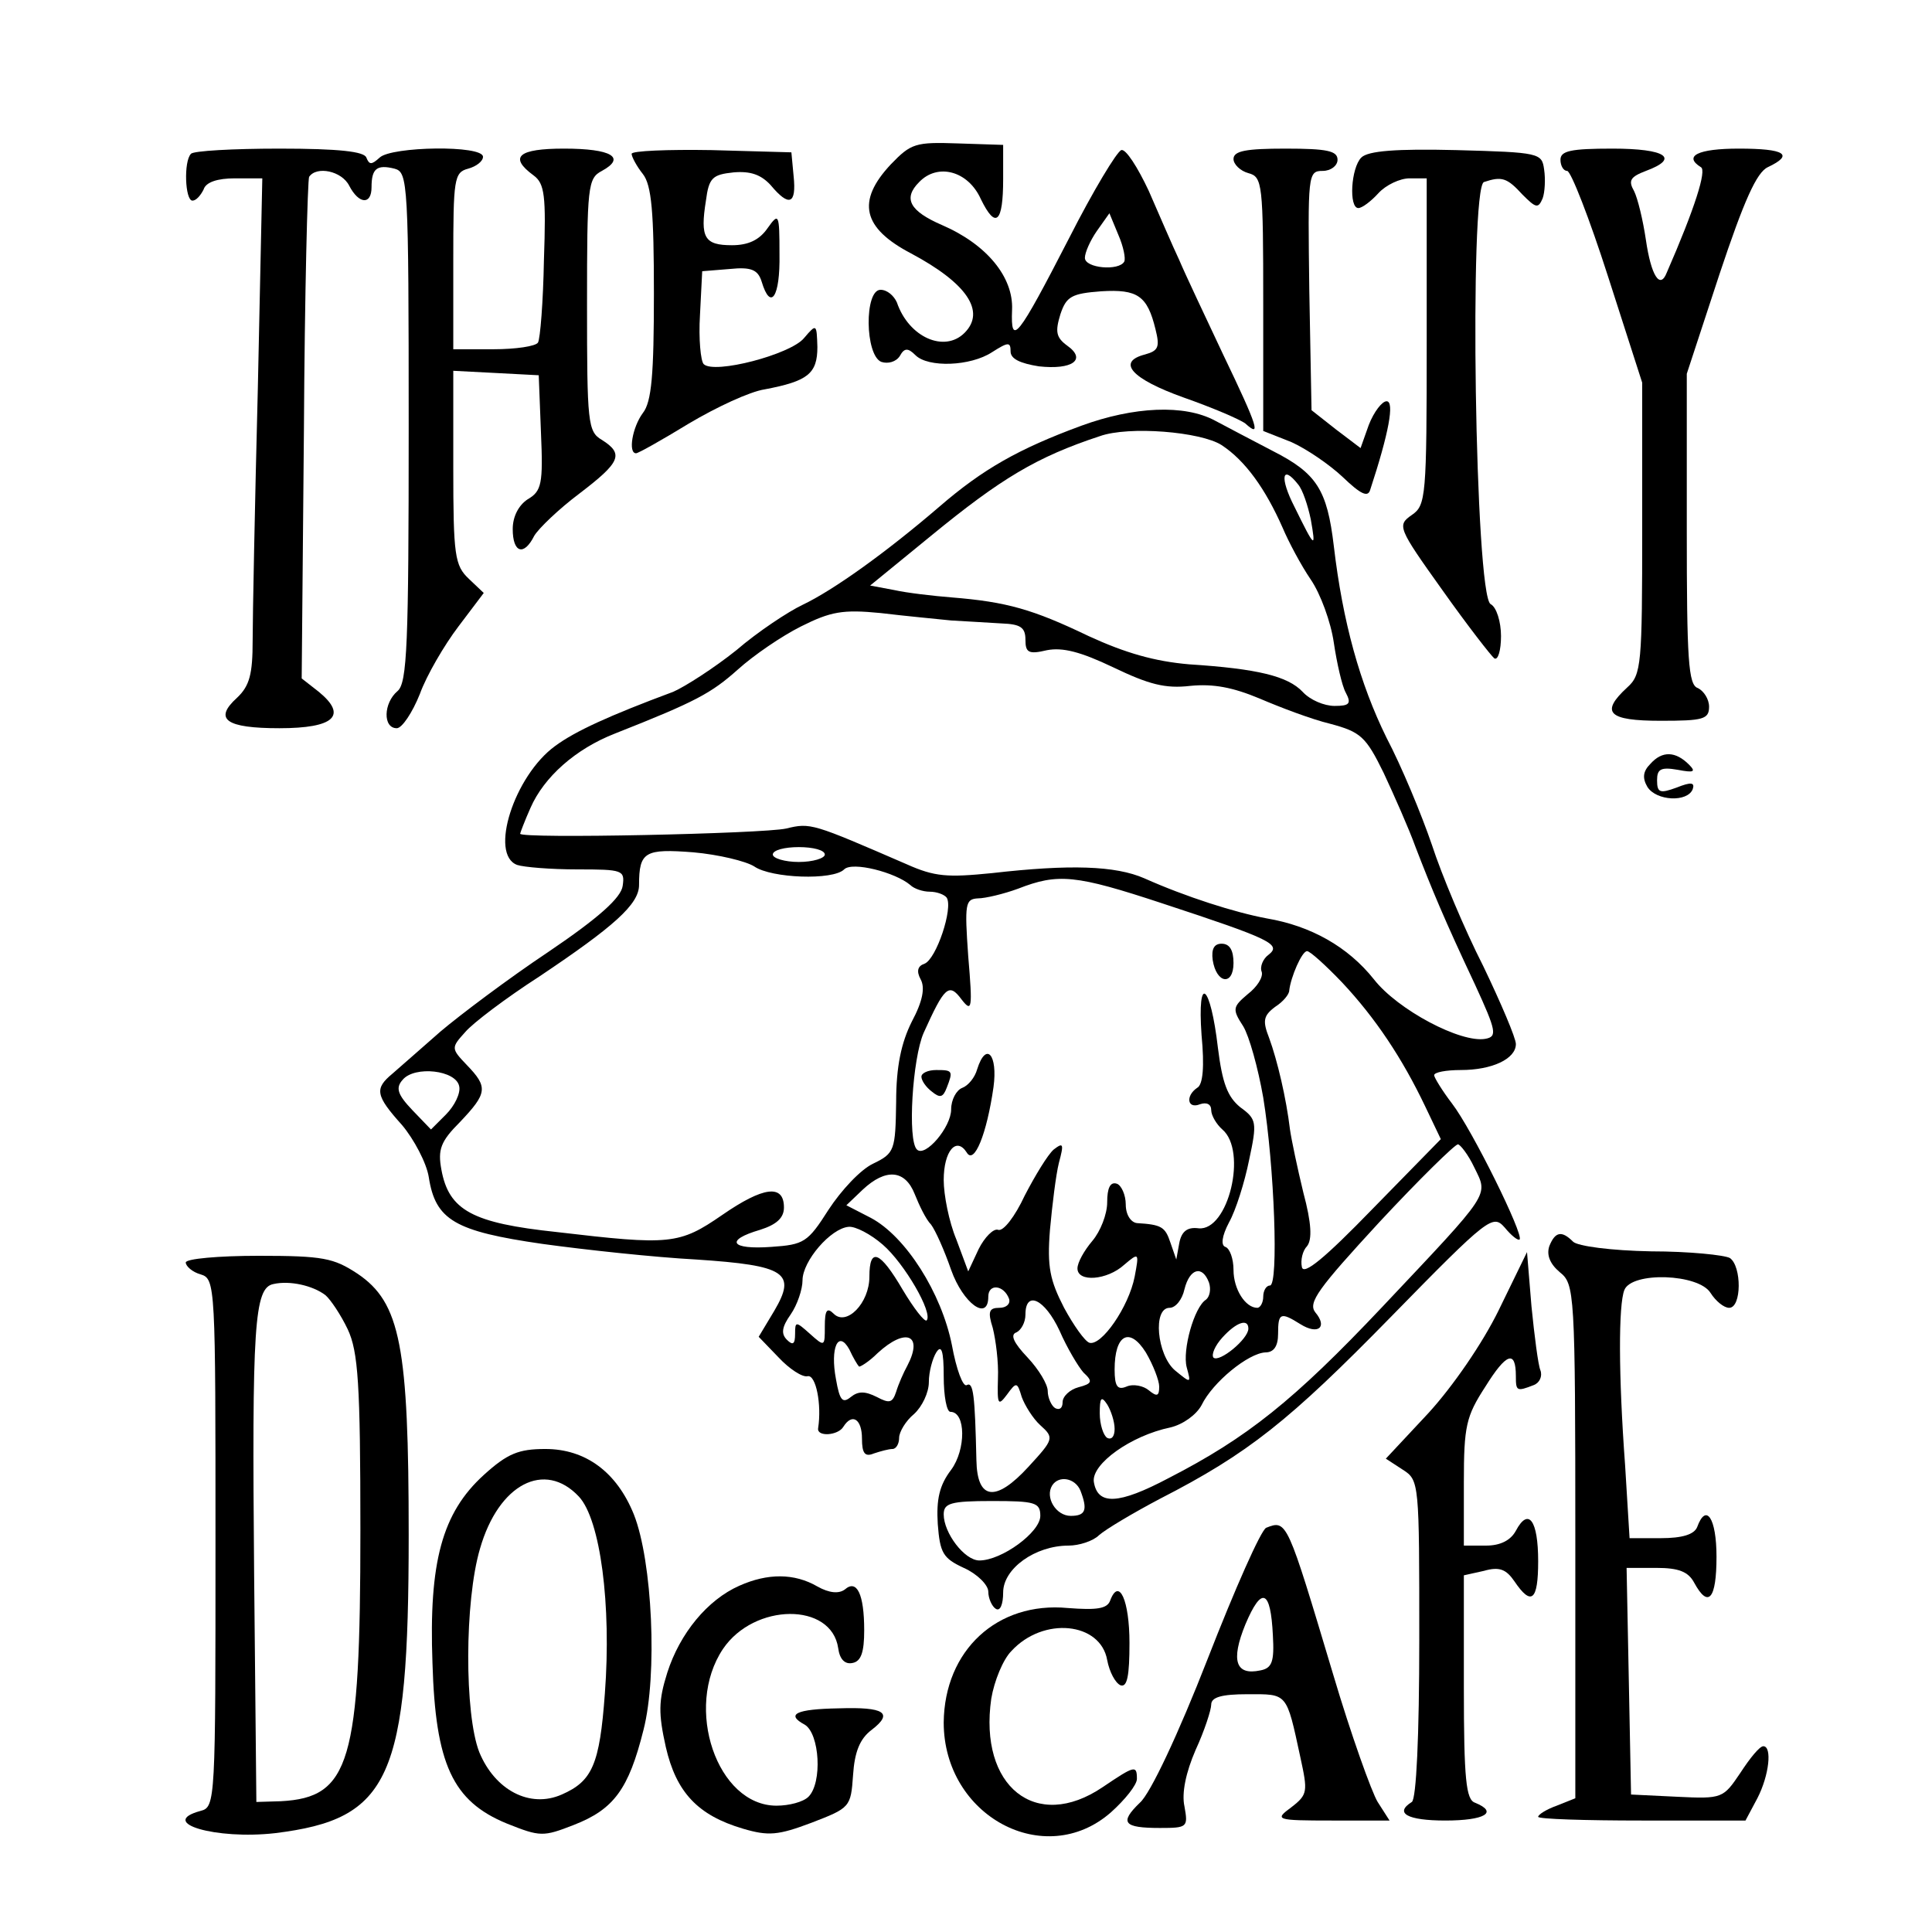 <?xml version="1.0" standalone="no"?>
<!DOCTYPE svg PUBLIC "-//W3C//DTD SVG 20010904//EN"
 "http://www.w3.org/TR/2001/REC-SVG-20010904/DTD/svg10.dtd">
<svg version="1.0" xmlns="http://www.w3.org/2000/svg"
 width="260pt" height="260pt" viewBox="0 0 260 260"
 preserveAspectRatio="xMidYMid meet">
<g transform="translate(0,260) scale(0.1,-0.1)"
fill="#000000" stroke="none">
<path d="M1199 2379 c-47 -50 -38 -86 27 -120 75 -40 101 -78 72 -107 -27 -27
-75 -6 -91 41 -4 9 -13 17 -22 17 -22 0 -21 -88 1 -97 9 -3 20 0 25 8 6 11 11
11 21 1 17 -17 74 -15 103 4 22 14 25 14 25 1 0 -10 13 -16 38 -20 45 -5 65 9
38 28 -15 11 -16 19 -9 42 8 24 15 28 55 31 49 3 62 -6 73 -51 6 -24 4 -29
-14 -34 -39 -10 -18 -33 52 -58 37 -13 75 -29 83 -35 21 -19 18 -7 -30 93 -24
51 -51 108 -59 127 -9 19 -27 61 -41 93 -15 32 -31 57 -37 55 -6 -2 -38 -55
-70 -118 -70 -136 -79 -147 -77 -97 2 44 -34 88 -94 114 -44 19 -53 36 -31 58
25 26 66 15 83 -23 20 -41 30 -32 30 27 l0 46 -61 2 c-57 2 -63 0 -90 -28z
m314 -131 c-7 -13 -53 -9 -53 5 0 7 7 23 16 36 l17 24 12 -29 c7 -16 10 -32 8
-36z"/>
<path d="M257 2393 c-10 -10 -8 -63 2 -63 5 0 11 7 15 15 3 10 19 15 42 15
l37 0 -6 -282 c-4 -156 -7 -309 -7 -340 0 -45 -4 -61 -21 -77 -32 -29 -15 -41
57 -41 74 0 92 17 53 49 l-23 18 3 334 c1 184 5 337 7 341 10 15 44 8 54 -12
13 -25 30 -26 30 -2 0 25 7 31 31 25 18 -5 19 -17 19 -348 0 -292 -2 -344 -15
-355 -19 -16 -20 -50 -1 -50 7 0 21 21 31 46 9 25 33 66 52 91 l34 45 -20 19
c-19 18 -21 31 -21 150 l0 130 58 -3 57 -3 3 -77 c3 -69 1 -79 -18 -90 -12 -8
-20 -23 -20 -40 0 -32 15 -37 29 -9 6 10 33 36 61 57 55 42 60 53 30 72 -19
11 -20 23 -20 182 0 160 1 170 20 180 33 18 13 30 -51 30 -61 0 -75 -11 -41
-36 15 -11 17 -27 14 -114 -1 -56 -5 -106 -8 -111 -3 -5 -30 -9 -60 -9 l-54 0
0 119 c0 110 1 119 20 124 11 3 20 10 20 16 0 16 -123 14 -139 -1 -11 -10 -14
-10 -18 0 -3 8 -36 12 -117 12 -62 0 -116 -3 -119 -7z"/>
<path d="M850 2393 c0 -4 7 -17 15 -27 12 -15 15 -52 15 -161 0 -109 -3 -146
-15 -161 -14 -19 -20 -54 -9 -54 3 0 35 18 71 40 37 22 82 43 102 46 58 11 71
21 71 57 -1 31 -1 32 -18 12 -18 -22 -121 -49 -135 -35 -4 4 -7 34 -5 66 l3
59 37 3 c29 3 38 -1 43 -17 12 -40 25 -21 24 37 0 55 -1 56 -16 35 -11 -16
-26 -23 -48 -23 -37 0 -43 10 -35 60 4 31 9 35 37 38 23 2 37 -3 50 -17 25
-30 35 -26 31 12 l-3 32 -107 3 c-60 1 -108 -1 -108 -5z"/>
<path d="M1660 2386 c0 -7 9 -16 20 -19 19 -5 20 -14 20 -176 l0 -171 38 -15
c20 -9 51 -30 69 -47 24 -23 34 -28 37 -17 25 76 33 119 22 119 -6 0 -17 -14
-24 -32 l-11 -31 -33 25 -33 26 -3 161 c-2 156 -2 161 18 161 11 0 20 7 20 15
0 12 -14 15 -70 15 -53 0 -70 -3 -70 -14z"/>
<path d="M1832 2388 c-14 -14 -17 -68 -4 -68 5 0 17 9 27 20 10 11 29 20 42
20 l23 0 0 -219 c0 -210 -1 -221 -20 -234 -20 -14 -19 -17 41 -101 34 -48 66
-89 70 -92 5 -3 9 11 9 30 0 19 -6 39 -14 43 -21 12 -29 560 -9 568 24 8 31 6
52 -17 18 -18 21 -19 27 -5 3 8 4 26 2 39 -3 22 -6 23 -118 26 -81 2 -119 -1
-128 -10z"/>
<path d="M2100 2385 c0 -8 4 -15 9 -15 5 0 30 -64 55 -142 l46 -143 0 -196 c0
-183 -1 -197 -20 -214 -37 -34 -26 -45 45 -45 57 0 65 2 65 19 0 10 -7 21 -15
25 -13 4 -15 38 -15 214 l0 209 44 134 c33 99 50 137 65 144 36 17 23 25 -39
25 -55 0 -75 -10 -51 -25 8 -4 -8 -55 -46 -142 -9 -23 -21 -4 -28 44 -4 27
-11 56 -16 66 -8 14 -5 19 16 27 46 17 27 30 -45 30 -56 0 -70 -3 -70 -15z"/>
<path d="M1455 2027 c-84 -31 -132 -58 -191 -109 -71 -61 -142 -112 -184 -132
-19 -9 -60 -36 -89 -61 -30 -24 -69 -49 -85 -56 -86 -32 -132 -53 -159 -73
-55 -40 -89 -146 -51 -160 9 -3 45 -6 81 -6 61 0 64 -1 61 -22 -2 -16 -32 -43
-100 -89 -54 -36 -119 -85 -145 -107 -26 -23 -56 -49 -65 -57 -24 -20 -23 -29
13 -69 16 -19 33 -51 36 -70 9 -58 35 -73 153 -90 58 -8 151 -18 207 -21 121
-8 135 -18 105 -69 l-21 -35 27 -28 c14 -15 32 -27 39 -25 11 2 19 -38 14 -70
-2 -12 27 -10 34 2 12 19 25 10 25 -16 0 -20 4 -25 16 -20 9 3 20 6 25 6 5 0
9 7 9 15 0 8 9 23 20 32 11 10 20 29 20 43 0 14 5 32 10 40 7 11 10 2 10 -32
0 -27 4 -48 9 -48 21 0 21 -51 1 -78 -16 -21 -20 -40 -18 -73 3 -39 7 -46 35
-59 18 -8 33 -23 33 -32 0 -9 5 -20 10 -23 6 -4 10 6 10 22 0 32 43 63 88 63
14 0 33 6 41 14 9 8 46 30 82 49 119 61 174 105 311 245 132 135 137 138 153
120 9 -11 18 -18 20 -16 6 6 -64 148 -91 183 -13 17 -24 35 -24 38 0 4 16 7
36 7 42 0 74 15 74 35 0 8 -20 55 -44 105 -25 49 -56 123 -69 163 -14 41 -41
106 -61 144 -36 73 -59 156 -71 258 -9 76 -23 98 -82 128 -27 14 -61 32 -78
41 -41 22 -109 19 -180 -7z m189 -26 c32 -21 59 -59 82 -111 8 -19 25 -51 38
-70 13 -19 27 -57 31 -85 4 -27 11 -58 16 -67 8 -15 5 -18 -15 -18 -14 0 -33
8 -43 19 -20 21 -60 31 -153 37 -46 4 -85 15 -135 38 -75 36 -110 46 -184 52
-25 2 -60 6 -78 10 l-32 6 82 67 c94 77 142 106 227 134 39 14 136 6 164 -12z
m103 -53 c6 -7 13 -28 17 -47 7 -40 6 -40 -22 17 -20 39 -17 58 5 30z m-467
-183 c19 -1 50 -3 68 -4 25 -1 32 -5 32 -22 0 -17 4 -20 29 -14 21 4 45 -2 89
-23 48 -23 70 -29 104 -25 31 3 57 -2 93 -17 28 -12 70 -28 95 -34 41 -11 48
-17 72 -66 14 -30 34 -75 43 -100 22 -57 39 -98 80 -185 29 -63 30 -70 14 -73
-33 -6 -118 39 -150 80 -35 44 -85 72 -144 82 -43 8 -109 29 -165 54 -39 17
-100 19 -205 7 -60 -6 -77 -5 -115 12 -127 55 -129 56 -162 48 -31 -7 -358
-14 -358 -7 0 1 6 17 14 35 18 41 60 79 114 100 109 43 129 54 165 86 21 19
59 45 85 58 40 20 56 23 107 18 33 -4 76 -8 95 -10z m-265 -331 c23 -16 106
-19 121 -4 11 11 69 -4 89 -21 5 -5 17 -9 26 -9 10 0 20 -4 23 -8 9 -14 -14
-83 -30 -89 -9 -3 -11 -10 -5 -21 6 -11 3 -29 -12 -57 -14 -28 -21 -60 -21
-108 -1 -65 -2 -69 -31 -83 -17 -8 -43 -36 -60 -62 -28 -44 -33 -47 -77 -50
-55 -4 -63 9 -15 23 22 7 32 16 32 30 0 32 -28 28 -83 -10 -58 -40 -70 -41
-223 -23 -113 12 -145 29 -155 84 -5 27 -1 38 25 64 37 39 38 47 9 77 -21 22
-21 23 -2 44 10 12 55 46 100 75 100 67 134 97 134 123 0 45 8 49 73 44 34 -3
71 -12 82 -19z m95 16 c0 -5 -16 -10 -35 -10 -19 0 -35 5 -35 10 0 6 16 10 35
10 19 0 35 -4 35 -10z m455 -66 c146 -48 160 -55 142 -69 -7 -5 -12 -16 -9
-23 2 -7 -6 -20 -19 -30 -20 -17 -21 -20 -6 -43 8 -13 20 -56 27 -96 15 -92
21 -253 9 -253 -5 0 -9 -7 -9 -15 0 -8 -4 -15 -8 -15 -16 0 -32 25 -32 51 0
15 -5 29 -11 31 -6 2 -5 14 5 33 9 16 21 54 27 84 11 51 10 55 -12 71 -17 14
-24 32 -30 80 -10 86 -28 101 -22 17 4 -42 2 -67 -6 -71 -16 -11 -13 -29 4
-22 9 3 15 0 15 -8 0 -7 7 -19 15 -26 34 -29 8 -137 -32 -133 -15 2 -23 -4
-26 -20 l-4 -22 -8 23 c-7 21 -12 24 -45 26 -8 1 -15 11 -15 25 0 13 -6 26
-12 28 -9 3 -13 -6 -13 -25 0 -16 -9 -39 -20 -52 -11 -13 -20 -29 -20 -37 0
-19 40 -16 63 5 20 17 20 16 14 -16 -8 -41 -45 -94 -61 -89 -6 2 -21 23 -34
47 -19 37 -23 55 -19 105 3 33 8 74 12 90 7 26 6 28 -7 18 -8 -7 -25 -35 -39
-62 -13 -28 -29 -49 -36 -46 -6 2 -18 -10 -26 -26 l-14 -30 -16 43 c-10 24
-17 60 -17 80 0 39 17 59 31 37 10 -17 27 25 36 88 6 44 -10 62 -22 24 -3 -11
-12 -22 -20 -25 -8 -3 -15 -16 -15 -29 0 -24 -35 -65 -46 -54 -13 12 -6 123 9
157 28 62 34 68 51 45 14 -18 15 -13 9 58 -5 71 -4 77 13 78 10 0 35 6 54 13
54 21 77 19 195 -20z m241 -106 c45 -48 81 -102 112 -167 l21 -44 -92 -94
c-64 -66 -93 -90 -95 -78 -2 9 1 22 7 28 7 9 6 31 -5 72 -8 33 -16 71 -18 85
-5 42 -17 93 -28 123 -9 23 -8 30 8 42 11 7 19 17 19 22 2 18 17 53 24 53 4 0
25 -19 47 -42z m-1188 -140 c2 -9 -6 -26 -18 -38 l-20 -20 -25 26 c-20 21 -23
30 -13 41 16 19 72 13 76 -9z m1366 -109 c19 -39 24 -31 -124 -188 -119 -126
-182 -176 -287 -230 -68 -36 -96 -37 -101 -5 -3 24 50 62 103 73 17 4 35 17
42 30 15 31 63 70 86 71 11 0 17 8 17 25 0 28 3 30 30 13 24 -15 37 -4 20 16
-10 13 4 32 86 121 54 58 102 105 106 105 3 0 14 -14 22 -31z m-753 -36 c6
-15 15 -34 22 -41 6 -8 18 -35 27 -61 16 -45 50 -70 50 -36 0 18 21 16 28 -3
2 -7 -4 -12 -13 -12 -14 0 -16 -5 -9 -27 4 -16 8 -46 7 -68 -1 -35 0 -38 12
-22 13 18 14 17 20 -3 4 -11 15 -29 25 -38 19 -17 18 -19 -16 -56 -44 -48 -69
-45 -70 9 -2 87 -4 106 -13 101 -5 -3 -14 21 -20 54 -14 70 -62 146 -109 171
l-33 17 22 21 c31 29 57 27 70 -6z m-43 -68 c29 -25 68 -92 59 -102 -3 -2 -17
16 -32 41 -31 53 -45 58 -45 18 0 -36 -31 -67 -48 -50 -9 9 -12 5 -12 -17 0
-27 0 -28 -20 -10 -19 17 -20 17 -20 0 0 -14 -3 -16 -11 -8 -8 8 -7 17 5 34 9
13 16 34 16 46 0 26 38 70 62 72 9 1 30 -10 46 -24z m439 -51 c3 -9 1 -19 -4
-23 -16 -10 -32 -68 -26 -91 6 -22 6 -22 -16 -4 -24 21 -30 84 -7 84 8 0 17
11 20 25 7 28 24 33 33 9z m-201 -65 c10 -23 25 -48 32 -56 13 -12 12 -15 -7
-20 -11 -3 -21 -12 -21 -20 0 -8 -4 -11 -10 -8 -5 3 -10 14 -10 23 0 9 -12 29
-27 45 -19 20 -24 31 -15 34 6 3 12 13 12 24 0 33 26 21 46 -22z m254 3 c0
-14 -39 -46 -47 -39 -3 4 2 16 12 27 19 21 35 26 35 12z m-120 -78 c0 -13 -3
-14 -14 -5 -7 6 -21 9 -30 5 -12 -5 -16 0 -16 23 0 47 20 58 42 23 10 -17 18
-38 18 -46z m-404 27 c1 -1 13 6 25 18 38 35 62 25 40 -17 -5 -9 -12 -25 -15
-35 -5 -15 -9 -16 -26 -7 -16 8 -25 8 -35 0 -11 -9 -15 -5 -20 24 -8 42 3 67
18 40 5 -11 11 -21 13 -23z m344 -84 c0 -10 -4 -15 -10 -12 -5 3 -10 18 -10
33 0 21 2 24 10 12 5 -8 10 -23 10 -33z m-46 -83 c10 -26 7 -34 -13 -34 -20 0
-35 25 -25 41 9 14 31 10 38 -7z m-54 -34 c0 -22 -52 -60 -82 -60 -20 0 -48
37 -48 62 0 15 9 18 65 18 58 0 65 -2 65 -20z"/>
<path d="M1632 1308 c5 -32 28 -35 28 -4 0 17 -5 26 -16 26 -10 0 -14 -7 -12
-22z"/>
<path d="M1240 1151 c0 -5 6 -14 14 -20 11 -9 15 -8 20 5 9 23 8 24 -14 24
-11 0 -20 -4 -20 -9z"/>
<path d="M2221 1572 c-10 -10 -11 -19 -4 -31 12 -19 54 -21 61 -3 3 9 -2 10
-22 2 -22 -8 -26 -7 -26 10 0 15 5 18 28 14 21 -4 25 -3 15 7 -18 18 -36 19
-52 1z"/>
<path d="M2085 923 c-4 -12 1 -24 14 -35 20 -16 21 -25 21 -362 l0 -346 -25
-10 c-14 -5 -25 -12 -25 -15 0 -3 63 -5 140 -5 l139 0 16 30 c16 31 20 70 8
70 -5 0 -18 -16 -31 -36 -23 -34 -24 -35 -85 -32 l-62 3 -3 153 -3 152 40 0
c30 0 43 -5 51 -20 19 -35 30 -22 30 35 0 52 -14 73 -26 40 -4 -10 -20 -15
-49 -15 l-42 0 -6 98 c-9 122 -9 216 -1 236 10 25 100 22 116 -4 7 -11 18 -20
25 -20 17 0 17 56 1 67 -7 4 -55 9 -106 9 -54 1 -99 7 -105 13 -15 15 -24 14
-32 -6z"/>
<path d="M250 901 c0 -5 9 -13 20 -16 20 -6 20 -15 20 -362 0 -346 0 -355 -20
-360 -59 -16 21 -39 100 -30 155 19 180 73 180 401 0 254 -11 313 -69 352 -32
21 -46 24 -133 24 -54 0 -98 -4 -98 -9z m188 -44 c7 -6 21 -27 30 -46 14 -30
17 -73 17 -271 0 -312 -14 -359 -107 -364 l-33 -1 -3 305 c-3 336 0 387 26
392 22 5 53 -2 70 -15z"/>
<path d="M2017 837 c-22 -45 -62 -103 -95 -139 l-57 -61 23 -15 c22 -14 22
-18 22 -228 0 -131 -4 -215 -10 -219 -24 -15 -6 -25 45 -25 53 0 72 11 40 24
-12 4 -15 31 -15 155 l0 151 27 6 c21 6 30 2 41 -14 23 -34 32 -26 32 27 0 55
-13 73 -30 41 -7 -13 -21 -20 -40 -20 l-30 0 0 85 c0 76 3 89 29 129 28 45 41
50 41 14 0 -20 1 -21 24 -12 8 3 12 12 9 20 -3 7 -8 46 -12 86 l-6 73 -38 -78z"/>
<path d="M651 615 c-56 -51 -74 -117 -69 -253 4 -136 27 -186 100 -216 45 -18
49 -18 90 -2 54 21 74 48 94 128 19 74 12 227 -13 290 -23 57 -65 88 -119 88
-36 0 -51 -6 -83 -35z m128 -29 c29 -31 44 -146 35 -265 -7 -96 -17 -118 -58
-136 -43 -19 -90 6 -111 57 -20 51 -20 203 1 274 25 87 87 119 133 70z"/>
<path d="M1704 544 c-7 -3 -42 -82 -79 -177 -39 -100 -77 -181 -91 -193 -28
-27 -22 -34 27 -34 37 0 38 1 33 29 -4 18 2 46 15 76 12 26 21 54 21 61 0 10
14 14 49 14 54 0 52 3 71 -85 10 -46 10 -50 -12 -67 -23 -17 -22 -18 55 -18
l77 0 -16 25 c-8 13 -36 91 -60 172 -62 207 -62 208 -90 197z m9 -145 c2 -35
-1 -44 -17 -47 -33 -7 -40 13 -20 62 22 52 34 47 37 -15z"/>
<path d="M995 466 c-43 -19 -80 -64 -97 -117 -12 -38 -12 -55 -2 -100 14 -61
43 -92 104 -110 34 -10 47 -9 92 8 52 20 53 21 56 64 2 31 9 49 25 61 30 23
17 31 -44 29 -58 -1 -72 -8 -46 -22 20 -12 24 -78 5 -97 -7 -7 -26 -12 -43
-12 -80 0 -125 132 -72 211 42 62 146 63 155 1 2 -15 9 -22 19 -20 12 2 16 15
16 44 0 49 -10 69 -26 55 -8 -6 -21 -5 -37 4 -31 18 -67 18 -105 1z"/>
<path d="M1494 446 c-4 -11 -18 -13 -57 -10 -95 9 -166 -57 -167 -154 0 -126
136 -199 225 -121 19 17 35 37 35 45 0 19 -3 18 -46 -11 -90 -61 -167 1 -150
119 4 24 16 53 27 64 43 47 120 39 129 -12 3 -16 11 -31 18 -34 9 -3 12 13 12
57 0 57 -14 89 -26 57z"/>
</g>
</svg>
